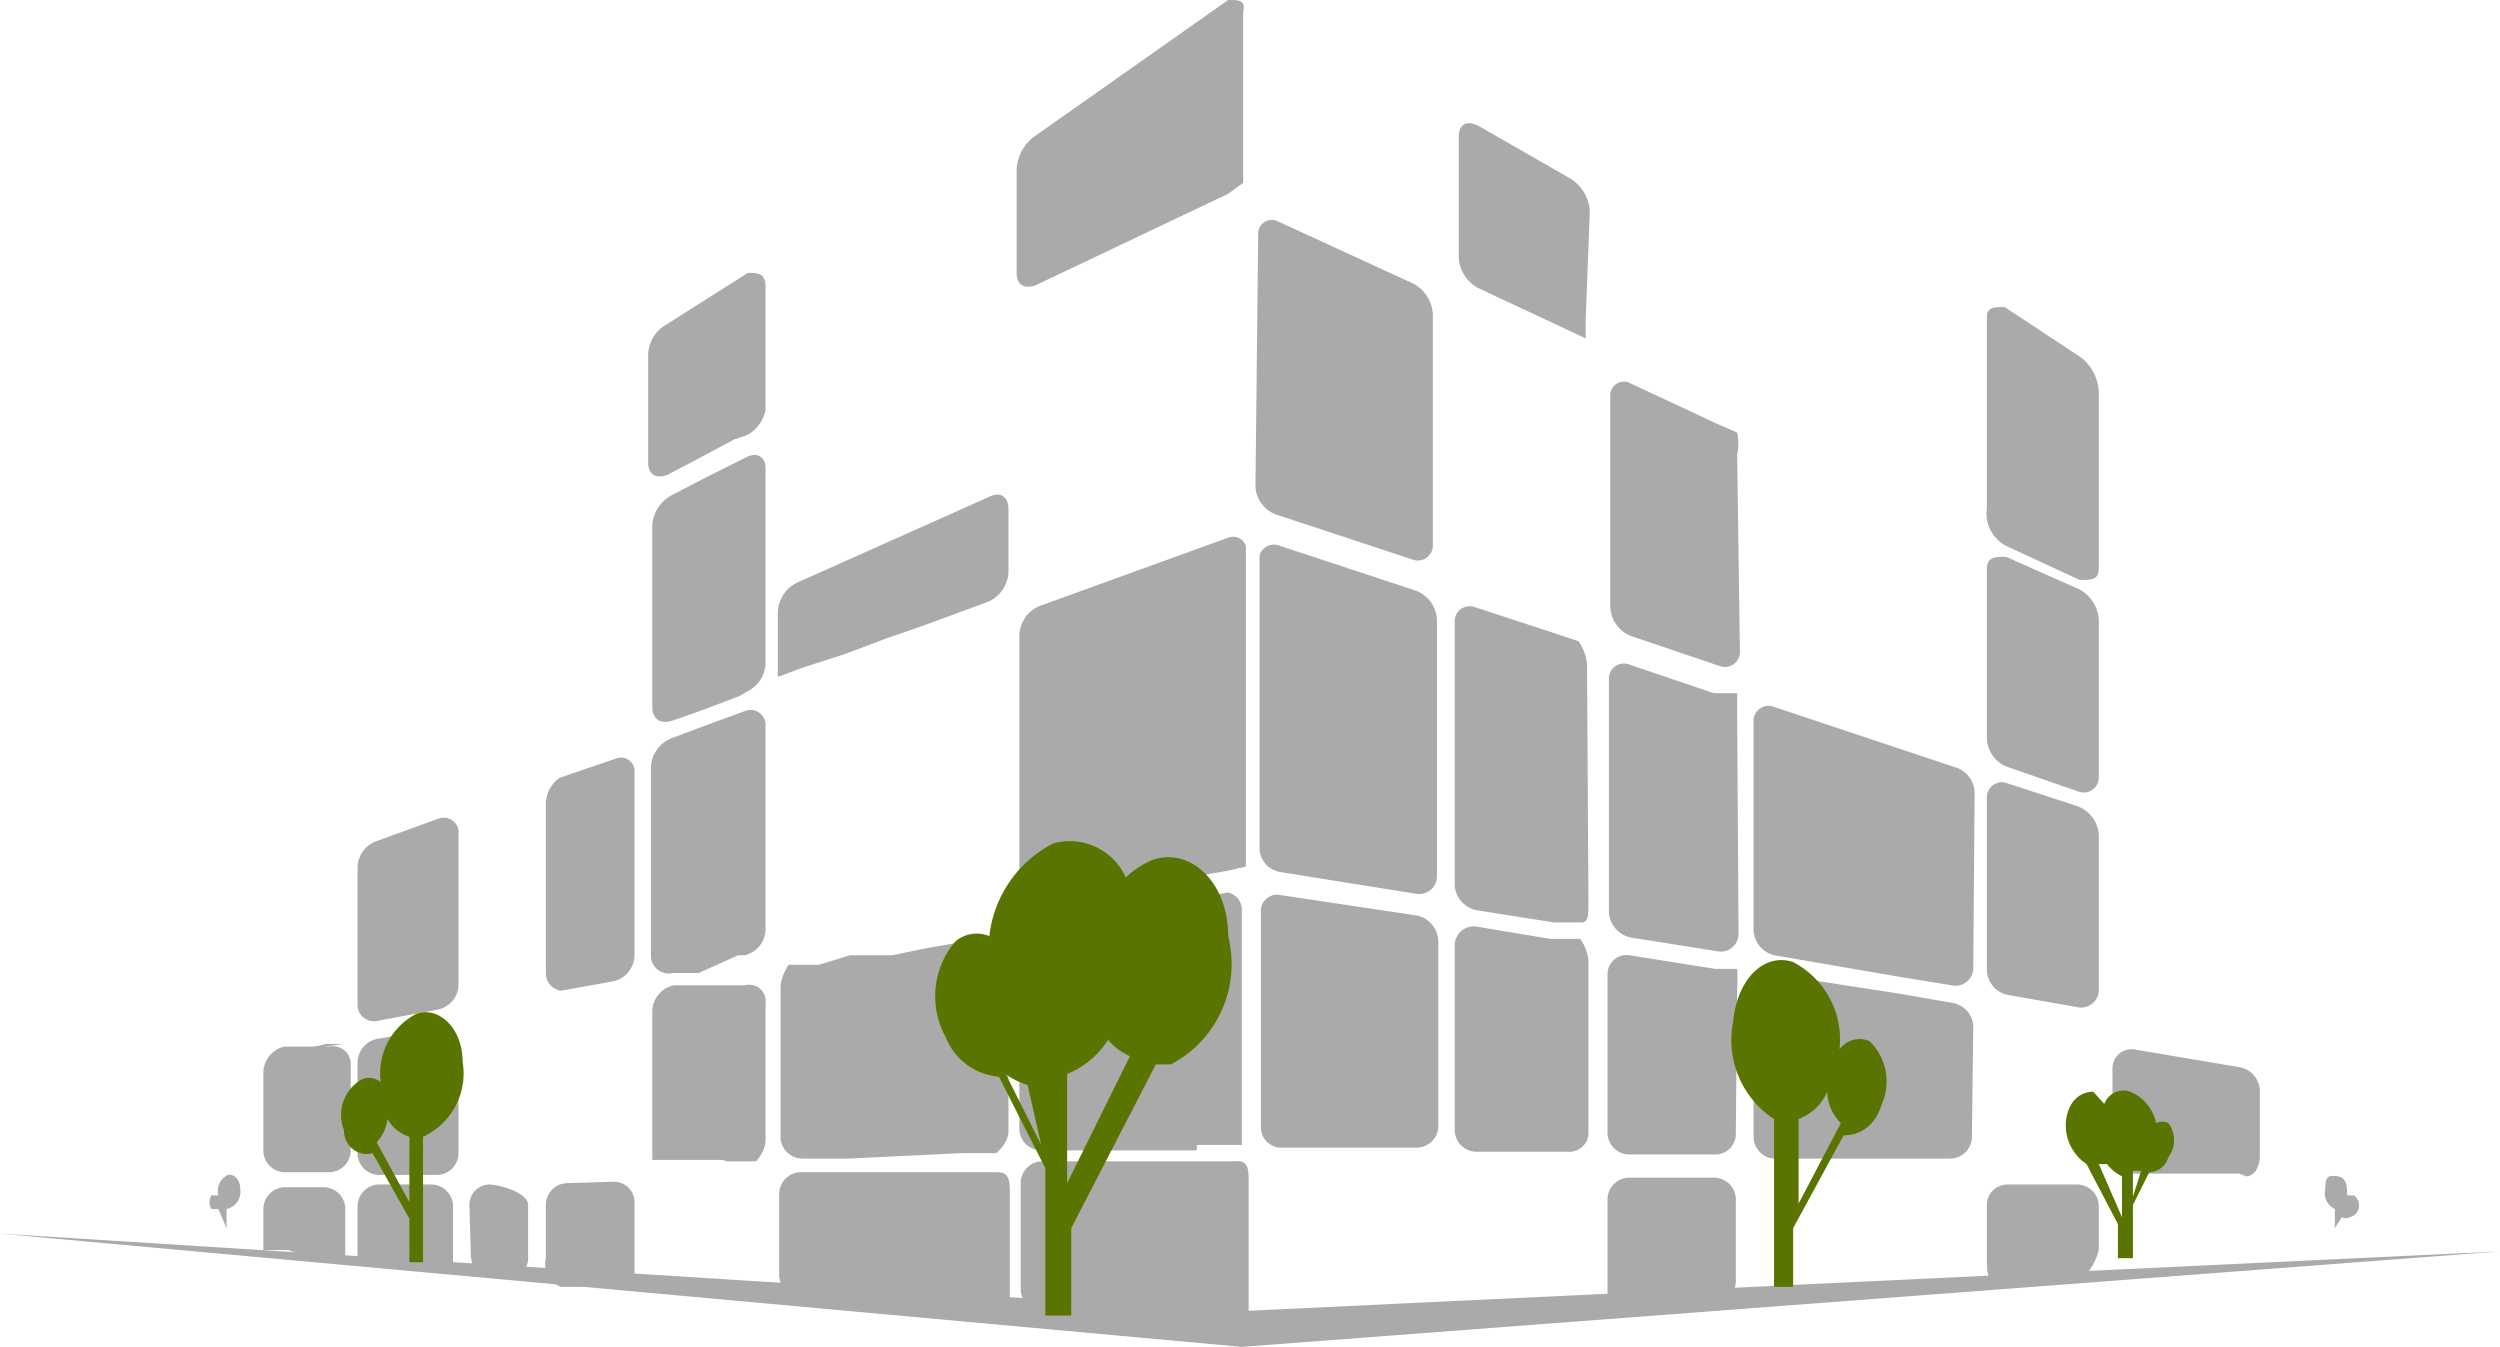 <svg id="Layer_1" data-name="Layer 1" xmlns="http://www.w3.org/2000/svg" viewBox="0 0 18.32 9.87"><defs><style>.cls-1{fill:#aaa;}.cls-2{fill:#597500;}.cls-3{fill:none;}</style></defs><title>Artboard 2</title><polygon class="cls-1" points="18.32 9.17 9.05 9.61 0 9.04 9.1 9.87 18.32 9.17"/><path class="cls-1" d="M11.62,2.34c0,.09,0,.15,0,.14l-.17-.08-.62-.29a.27.27,0,0,1-.14-.22V1c0-.09.06-.12.14-.08l.68.39a.3.3,0,0,1,.14.24Z"/><path class="cls-1" d="M9.22,1.71a.1.1,0,0,1,.14-.09l1,.46a.27.27,0,0,1,.14.23V4a.11.11,0,0,1-.15.1l-1-.33a.23.23,0,0,1-.15-.2Z"/><path class="cls-1" d="M9.23,4.07A.11.11,0,0,1,9.38,4l1,.33a.24.24,0,0,1,.15.21V6.42a.13.13,0,0,1-.15.13l-1-.16a.18.18,0,0,1-.15-.18Z"/><path class="cls-1" d="M11.64,6.61c0,.09,0,.15-.05.15l-.2,0-.57-.09a.2.2,0,0,1-.16-.18V4.55a.11.11,0,0,1,.15-.1l.55.18.21.07s.06.09.06.18Z"/><path class="cls-1" d="M9.24,6.69a.12.12,0,0,1,.15-.13l1,.15a.2.2,0,0,1,.15.19V8.26a.16.16,0,0,1-.16.15l-.67,0H9.38a.15.15,0,0,1-.14-.16Z"/><path class="cls-1" d="M11.64,8.29a.14.14,0,0,1-.15.15l-.67,0a.16.16,0,0,1-.16-.16V6.92a.14.14,0,0,1,.16-.13l.54.09.22,0s.06.08.06.17Z"/><path class="cls-1" d="M9.11,1.34h0V.09C9.13,0,9.08,0,9,0L7.58,1a.32.32,0,0,0-.13.24V2c0,.09.06.12.14.09L9,1.42Z"/><path class="cls-1" d="M9.13,6.35h0V4A.1.1,0,0,0,9,3.94l-1.38.5a.24.24,0,0,0-.15.21V6.49a.12.12,0,0,0,.15.13L9,6.38Z"/><path class="cls-1" d="M8.77,8.39H9.1s0-.07,0-.16V6.67A.13.13,0,0,0,9,6.54l-1.36.24A.2.2,0,0,0,7.47,7V8.28a.16.16,0,0,0,.16.15l.57,0h.57Z"/><path class="cls-1" d="M8.65,9.77,9,9.8H9a.14.14,0,0,0,.15-.14v-1c0-.09,0-.16-.1-.15H7.63a.16.16,0,0,0-.15.17v.77a.18.18,0,0,0,.15.17h0l.31,0Z"/><path class="cls-1" d="M6.2,4.79l.29-.11.26-.09.3-.11.19-.07a.25.25,0,0,0,.15-.21V3.73c0-.09-.06-.13-.14-.09l-1.41.63a.25.25,0,0,0-.14.22v.34c0,.08,0,.14,0,.13l.19-.07Z"/><path class="cls-1" d="M7.05,8.45H7.3s.09-.07.09-.16V7a.12.12,0,0,0-.15-.13l-.46.08L6.54,7,6.23,7,6,7.07l-.22,0s-.06.08-.06.17V8.34a.16.16,0,0,0,.16.15h.34Z"/><path class="cls-1" d="M7,9.63l.28,0c.07,0,.12-.06.12-.14V8.75c0-.09,0-.16-.09-.16H7.05l-.84,0H5.87a.16.16,0,0,0-.16.16v.58a.15.15,0,0,0,.13.16l.27,0Z"/><path class="cls-1" d="M14.46,7.53a.18.18,0,0,0-.15-.18l-.4-.07L13,7.14a.13.13,0,0,0-.15.13V8.33a.16.16,0,0,0,.15.16l1.1,0h.19a.16.16,0,0,0,.16-.15Z"/><path class="cls-1" d="M14.47,5.82a.2.2,0,0,0-.15-.2l-.27-.09-.3-.1-.3-.1-.3-.1L13,5.18a.11.11,0,0,0-.15.11V6.82A.2.2,0,0,0,13,7l.93.16.37.06a.13.13,0,0,0,.16-.13Z"/><path class="cls-1" d="M3.36,6.12A.11.11,0,0,0,3.21,6l-.44.16a.21.21,0,0,0-.15.2v1a.12.12,0,0,0,.15.12l.43-.08a.19.19,0,0,0,.16-.18Z"/><path class="cls-1" d="M3.36,7.67a.13.13,0,0,0-.16-.13l-.42.07a.18.18,0,0,0-.16.18v.67a.16.16,0,0,0,.16.15l.42,0a.16.16,0,0,0,.16-.16Z"/><path class="cls-1" d="M3.12,9.3l.2,0s0-.07,0-.15V8.84a.16.16,0,0,0-.16-.16H2.78a.16.16,0,0,0-.16.16V9.1c0,.09,0,.16,0,.16l.19,0Z"/><path class="cls-1" d="M2.57,7.8a.13.13,0,0,0-.16-.13l-.33,0a.2.2,0,0,0-.15.18v.59a.16.16,0,0,0,.16.15l.32,0a.16.16,0,0,0,.16-.16Z"/><path class="cls-1" d="M2.34,9.24h.19s0-.07,0-.15V8.85a.16.16,0,0,0-.16-.15H2.09a.16.16,0,0,0-.16.16V9c0,.09,0,.16,0,.16l.18,0Z"/><path class="cls-1" d="M16.46,8.62c.06,0,.1-.07.1-.15V8a.18.18,0,0,0-.15-.18l-.77-.13a.14.14,0,0,0-.16.14v.6a.17.17,0,0,0,.16.17l.77,0Z"/><path class="cls-1" d="M5.47,3.19A.26.26,0,0,0,5.61,3V2.1C5.61,2,5.55,2,5.48,2l-.6.38a.26.26,0,0,0-.13.23v.78c0,.09.06.12.14.09l.21-.11.28-.15Z"/><path class="cls-1" d="M5.47,5.07a.24.24,0,0,0,.14-.21V3.43c0-.08-.06-.12-.14-.08h0l-.28.14-.27.14a.27.27,0,0,0-.14.22V5.18c0,.09.06.13.15.1l.2-.07.29-.11Z"/><path class="cls-1" d="M5.46,7a.2.2,0,0,0,.15-.19V5.32a.11.11,0,0,0-.15-.11h0l-.3.11-.24.09a.24.24,0,0,0-.15.21V7a.13.13,0,0,0,.16.13l.19,0L5.41,7Z"/><path class="cls-1" d="M5.32,8.51h.22s.07-.07.07-.16v-1a.12.12,0,0,0-.15-.13h0l-.3,0-.22,0a.2.2,0,0,0-.16.18v.94c0,.09,0,.16,0,.16h.52Z"/><path class="cls-1" d="M15.31,9.31s.06-.08.07-.16V8.84a.16.16,0,0,0-.16-.16h-.51a.15.15,0,0,0-.15.15v.39c0,.09,0,.16.06.16l.21,0,.27,0Z"/><path class="cls-1" d="M14.71,5.74a.11.11,0,0,0-.15.11V7.11a.19.19,0,0,0,.15.18l.51.09a.13.13,0,0,0,.16-.13V6.12a.24.24,0,0,0-.15-.21Z"/><path class="cls-1" d="M14.7,4.08c-.08,0-.14,0-.14.09V5.41a.23.23,0,0,0,.15.21l.52.18a.11.11,0,0,0,.15-.1V4.54a.27.27,0,0,0-.14-.22Z"/><path class="cls-1" d="M14.69,2.25c-.07,0-.13,0-.13.07v1.4A.27.27,0,0,0,14.7,4l.54.25c.08,0,.14,0,.14-.08V2.87a.34.34,0,0,0-.13-.25Z"/><path class="cls-1" d="M12.6,9.54a.16.16,0,0,0,.12-.17V8.79a.16.16,0,0,0-.15-.16l-.63,0a.16.16,0,0,0-.16.15v.69a.14.14,0,0,0,.13.15l.27,0h.14Z"/><path class="cls-1" d="M12.73,7.25a1.19,1.19,0,0,0,0-.15l-.16,0L11.94,7a.14.14,0,0,0-.16.13V8.3a.16.16,0,0,0,.16.16l.63,0a.15.15,0,0,0,.15-.15Z"/><path class="cls-1" d="M12.73,5.24c0-.08,0-.15,0-.16l-.17,0-.62-.21a.11.11,0,0,0-.15.11v1.7a.2.2,0,0,0,.16.19l.63.1a.13.13,0,0,0,.16-.13Z"/><path class="cls-1" d="M12.73,3.33a.38.38,0,0,0,0-.16l-.16-.07-.62-.29a.1.1,0,0,0-.15.09V4.45a.24.24,0,0,0,.15.21l.65.22a.11.11,0,0,0,.15-.1Z"/><path class="cls-1" d="M4.51,5.56a.1.1,0,0,1,.14.1V7a.2.2,0,0,1-.15.19l-.39.07A.13.13,0,0,1,4,7.14V5.91A.24.24,0,0,1,4.1,5.7Z"/><path class="cls-1" d="M3.44,8.84a.15.15,0,0,1,.14-.16c.08,0,.29.06.29.15v.38a.13.13,0,0,1-.15.14h0l-.21,0s-.06-.07-.06-.16Z"/><path class="cls-1" d="M4.5,8.66a.15.15,0,0,1,.15.15v.47c0,.08,0,.15-.06.15l-.21,0-.27,0A.18.18,0,0,1,4,9.22V8.83a.16.16,0,0,1,.16-.16Z"/><line class="cls-1" x1="2" y1="9.21" x2="1.93" y2="9.2"/><line class="cls-1" x1="2.57" y1="9.25" x2="2.5" y2="9.25"/><line class="cls-1" x1="2.71" y1="9.27" x2="2.63" y2="9.26"/><line class="cls-1" x1="3.36" y1="9.32" x2="3.28" y2="9.31"/><line class="cls-1" x1="3.56" y1="9.34" x2="3.44" y2="9.33"/><line class="cls-1" x1="4.65" y1="9.43" x2="4.53" y2="9.42"/><line class="cls-1" x1="5.61" y1="9.51" x2="5.45" y2="9.5"/><line class="cls-1" x1="1.93" y1="8.7" x2="1.93" y2="8.64"/><path class="cls-1" d="M2.08,7.72h0l.43-.07h0l-.12,0Z"/><path class="cls-1" d="M15.38,2.71l-.82-.54Z"/><path class="cls-2" d="M15.38,8.53l.06,0a.31.31,0,0,0,.11.09h0v.3Zm.25.24V8.58l.06,0v0h0Zm0,.45V8.83l.12-.24a.15.15,0,0,0,.14-.11.21.21,0,0,0,0-.25.1.1,0,0,0-.09,0A.32.32,0,0,0,15.61,8a.15.15,0,0,0-.19.09L15.34,8c-.09,0-.18.06-.2.21a.34.34,0,0,0,.15.32h0l.23.44v.25Z"/><path class="cls-1" d="M17.25,8.76H17.2c0-.06,0-.13-.07-.14s-.09,0-.09.09a.13.13,0,0,0,.07.15h0v.26h0V9l.05-.08a.07.07,0,0,0,.06,0A.09.09,0,0,0,17.25,8.76Zm-.11.2v-.1h0a.06.06,0,0,0,0,0h0Z"/><path class="cls-2" d="M13.7,7.63a.18.18,0,0,0-.22.06.64.64,0,0,0-.34-.64c-.21-.07-.41.12-.44.44A.69.69,0,0,0,13,8.2h0V9.43h.14V9l.37-.68c.11,0,.23-.06.28-.23A.41.41,0,0,0,13.7,7.63Zm-.52,1.19V8.2A.37.37,0,0,0,13.39,8a.33.33,0,0,0,.1.23Z"/><path class="cls-2" d="M9,6.86c0-.4-.28-.65-.55-.56a.63.63,0,0,0-.2.13.45.45,0,0,0-.53-.25.87.87,0,0,0-.47.68A.24.24,0,0,0,7,6.9a.62.62,0,0,0-.07.7.46.46,0,0,0,.39.29l.34.67V9.64l.19,0V9l.62-1.2.11,0A.83.83,0,0,0,9,6.86ZM7.63,8.39l-.26-.52,0,0,0,0a.48.48,0,0,0,.16.08Zm.19.28v-.8h0a.64.64,0,0,0,.3-.25.45.45,0,0,0,.16.12Z"/><path class="cls-1" d="M1.76,8.71c0-.07-.05-.11-.09-.1a.13.13,0,0,0-.07.15H1.55a.09.09,0,0,0,0,.1s0,0,.05,0L1.66,9v.14a0,0,0,0,0,0,0,0,0,0,0,0,0,0V8.86h0A.13.13,0,0,0,1.76,8.71Zm-.14.18h0s0,0,0,0h0V9Z"/><path class="cls-2" d="M3.39,7.78c0-.25-.18-.41-.34-.35a.49.49,0,0,0-.26.5.13.13,0,0,0-.17,0,.3.3,0,0,0-.1.35c0,.13.12.2.21.17L3,8.93v.32h.1V8.33h0A.51.51,0,0,0,3.39,7.78ZM3,8.81l-.24-.44a.3.3,0,0,0,.08-.17A.28.28,0,0,0,3,8.33Z"/><line class="cls-3" x1="15.63" y1="9.22" x2="15.56" y2="9.23"/></svg>